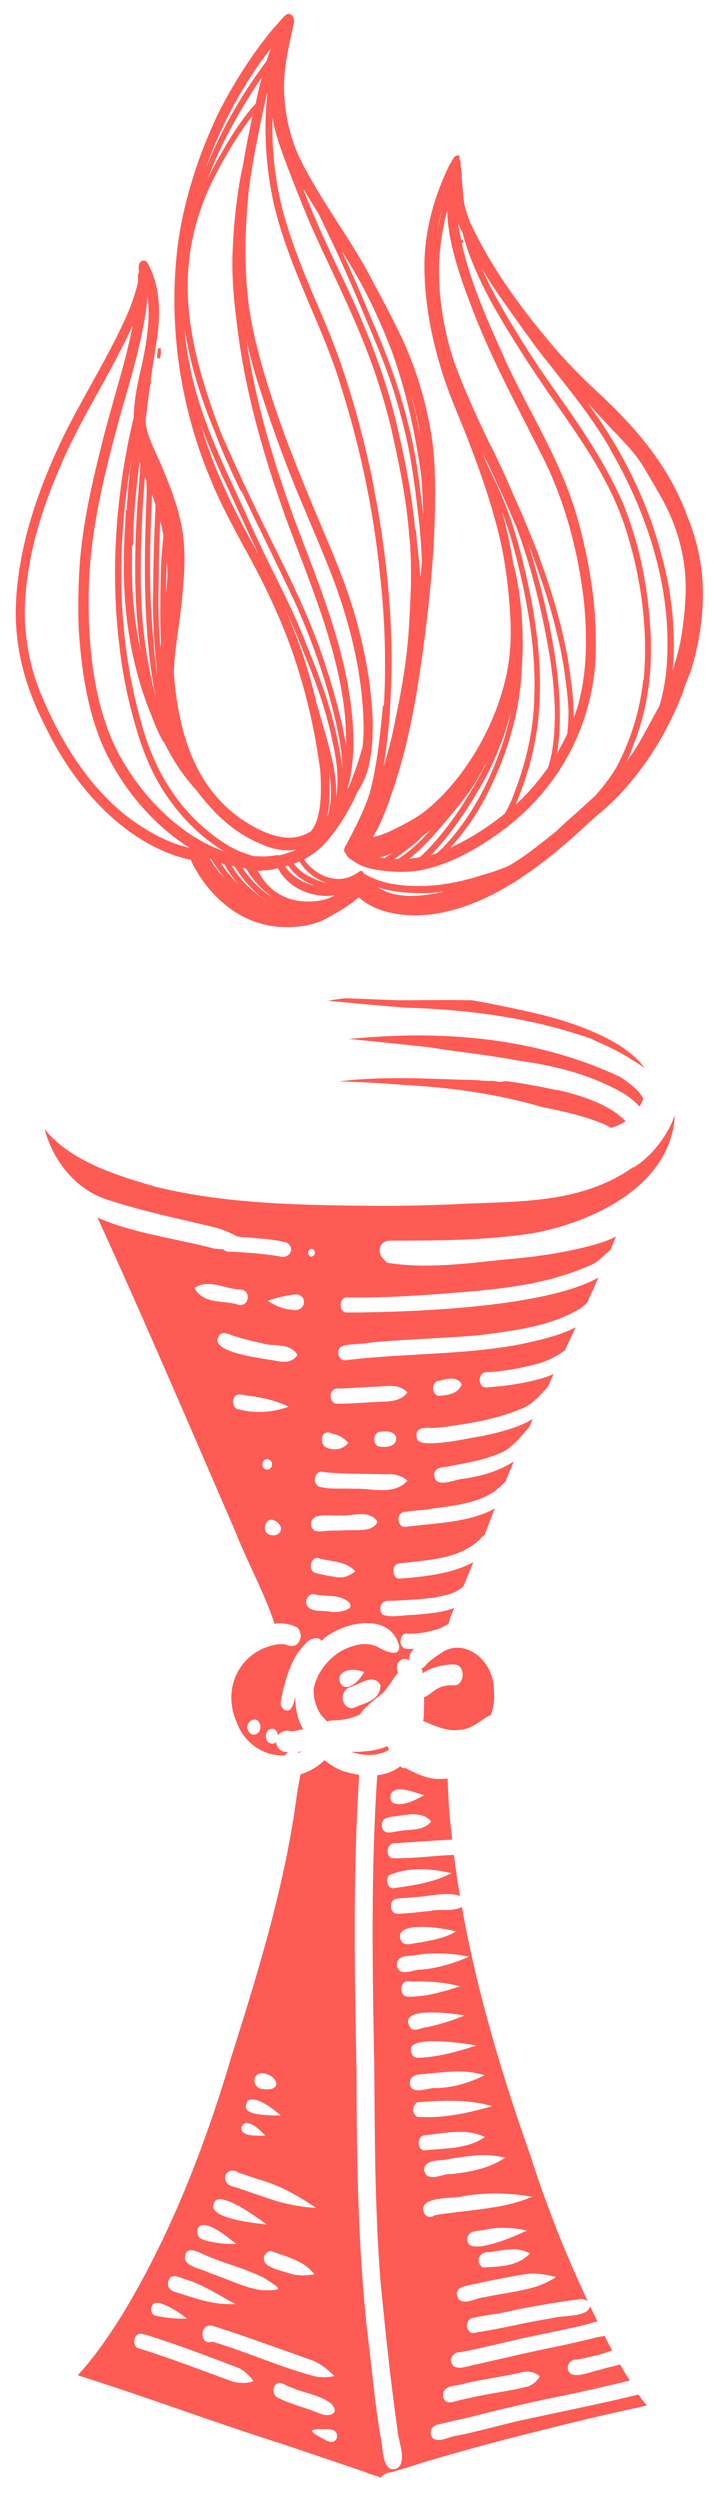 <svg width="24" height="84" viewBox="0 0 24 84" fill="none" xmlns="http://www.w3.org/2000/svg">
<path d="M9.992 58.862C9.992 58.862 10.02 58.879 10.034 58.896C10.077 58.879 10.112 58.871 10.147 58.854C10.098 58.854 10.041 58.862 9.992 58.871V58.862Z" fill="#FD5B54"/>
<path d="M14.898 55.502C14.701 55.612 14.518 55.748 14.342 55.91C14.3 55.978 14.236 56.038 14.166 56.063C14.187 56.106 14.208 56.157 14.208 56.225C14.525 55.995 15.011 55.91 15.299 55.927C15.687 55.986 15.602 56.693 15.215 56.625C14.645 56.608 14.525 56.939 14.251 57.025C14.265 57.263 14.243 57.526 14.243 57.697C14.243 57.739 14.229 57.782 14.222 57.824C14.624 57.995 15.025 58.182 15.454 58.122C15.82 58.114 16.116 57.833 16.426 57.654C16.447 57.654 16.468 57.646 16.489 57.637C16.588 57.407 16.63 57.135 16.602 56.82C16.623 55.816 15.659 55.034 14.884 55.502H14.898Z" fill="#FD5B54"/>
<path d="M18.68 36.621C18.223 36.519 17.772 36.442 17.314 36.366C17.202 36.349 17.082 36.332 16.97 36.323C16.885 36.357 16.773 36.366 16.639 36.323C16.604 36.323 16.568 36.323 16.533 36.315C16.315 36.34 16.083 36.281 15.864 36.289C14.379 36.247 12.886 36.153 11.408 36.332C12.162 36.357 12.915 36.4 13.661 36.459C15.21 36.544 16.758 36.766 18.265 37.208C18.948 37.336 19.624 37.498 20.278 37.761C20.377 37.804 20.468 37.855 20.546 37.897C20.715 37.846 20.877 37.77 21.032 37.676C20.482 37.106 19.546 36.808 18.737 36.621C18.715 36.621 18.701 36.621 18.68 36.621Z" fill="#FD5B54"/>
<path d="M14.503 64.206C14.109 64.231 13.708 64.308 13.314 64.299C13.102 64.257 13.074 63.882 13.286 63.806C13.483 63.763 13.687 63.78 13.884 63.746C14.313 63.746 15.01 63.542 15.461 63.704C15.383 63.244 15.313 62.785 15.257 62.325C14.56 62.351 13.863 62.453 13.173 62.436C12.927 62.334 13.018 61.908 13.278 61.934C13.835 61.891 14.398 61.857 14.961 61.823C15.017 61.823 15.109 61.823 15.2 61.806C15.179 61.602 15.151 61.389 15.13 61.185C15.081 60.709 15.066 60.232 15.045 59.756C14.933 59.773 14.82 59.773 14.707 59.773C14.334 59.756 13.975 59.594 13.637 59.407C13.56 59.424 13.497 59.398 13.454 59.347C13.222 59.526 12.955 59.62 12.68 59.645C12.462 62.912 12.518 66.188 12.582 69.464C12.596 71.855 12.603 74.237 12.786 76.603C12.948 78.27 13.117 79.938 13.356 81.597C13.37 81.989 13.623 82.474 13.454 82.831C13.37 82.967 13.187 83.01 13.067 82.916C12.814 82.661 12.884 82.167 12.779 81.818C12.631 80.908 12.539 79.989 12.434 79.079C12.032 75.939 11.99 72.757 11.983 69.583C11.92 66.265 11.856 62.938 12.075 59.637C11.92 59.611 11.772 59.577 11.631 59.535C11.462 59.509 11.181 59.356 10.906 59.143C10.674 59.373 10.392 59.526 10.097 59.62C10.061 59.858 10.005 60.096 9.977 60.326C9.576 63.346 8.682 66.248 7.78 69.098C6.872 72.178 5.69 75.182 4.07 77.836C3.655 78.492 3.219 79.13 2.719 79.691C2.684 79.725 2.656 79.768 2.613 79.81C4.943 80.542 7.259 81.418 9.59 82.15C10.484 82.457 11.378 82.754 12.272 83.061C12.441 83.137 12.631 83.18 12.8 83.248C12.877 83.137 13.018 83.078 13.145 83.069C13.525 82.959 13.905 82.84 14.285 82.72C15.32 82.414 16.355 82.125 17.397 81.861C18.727 81.521 20.065 81.189 21.409 80.9C21.522 80.874 21.635 80.849 21.747 80.823C21.719 80.789 21.691 80.755 21.663 80.729C21.592 80.644 21.529 80.551 21.466 80.457C21.466 80.457 21.466 80.457 21.459 80.457C20.093 80.789 18.72 81.061 17.347 81.359C16.693 81.521 16.038 81.699 15.383 81.835C15.137 81.844 14.722 82.116 14.531 81.903C14.355 81.614 14.63 81.453 14.848 81.436C15.151 81.359 15.461 81.291 15.771 81.223C16.946 80.916 18.122 80.653 19.311 80.415C19.931 80.278 20.55 80.134 21.17 79.989C21.057 79.81 20.952 79.632 20.846 79.445C20.628 79.513 20.396 79.547 20.177 79.623C19.924 79.657 19.29 79.963 19.121 79.691C19.002 79.487 19.185 79.266 19.368 79.283C19.572 79.257 19.769 79.206 19.973 79.155C20.17 79.13 20.375 79.036 20.579 78.977C20.529 78.883 20.48 78.798 20.431 78.704C20.396 78.636 20.36 78.56 20.325 78.483C20.206 78.509 20.079 78.526 19.959 78.56C19.537 78.662 19.107 78.764 18.685 78.849C17.805 79.028 16.932 79.232 16.059 79.436C15.799 79.462 15.503 79.632 15.257 79.513C15.038 79.317 15.229 79.011 15.468 79.036C16.334 78.874 17.186 78.636 18.044 78.466C18.481 78.373 18.917 78.287 19.354 78.185C19.593 78.151 19.84 78.049 20.086 77.998C20.001 77.828 19.91 77.658 19.832 77.479C19.832 77.522 19.818 77.556 19.783 77.598C19.593 77.853 18.896 77.794 18.593 77.887C17.777 78.007 16.967 78.219 16.151 78.347C16.031 78.355 15.897 78.441 15.792 78.347C15.616 78.219 15.7 77.896 15.904 77.879C16.256 77.802 16.615 77.76 16.967 77.692C17.791 77.505 18.622 77.368 19.459 77.258C19.544 77.232 19.671 77.258 19.755 77.317C19.016 75.752 18.368 74.118 17.833 72.442C16.876 69.728 16.038 66.945 15.524 64.07C15.229 64.24 14.827 64.138 14.503 64.197V64.206ZM13.138 60.275C13.314 59.943 13.982 60.249 14.257 60.317C13.947 60.487 13.553 60.709 13.215 60.581C13.131 60.522 13.095 60.385 13.138 60.275ZM12.835 61.372C12.793 61.015 13.173 61.058 13.377 61.015C13.75 60.964 14.194 60.862 14.496 61.202C14.208 61.542 13.778 61.449 13.405 61.526C13.215 61.542 12.898 61.687 12.835 61.372ZM13.088 63.006C13.743 62.717 14.503 62.785 15.179 62.938C14.553 63.261 13.863 63.355 13.187 63.448C13.018 63.414 12.948 63.134 13.088 63.006ZM11.237 79.836C11.033 79.879 10.822 79.887 10.617 79.853C9.442 79.547 8.308 79.028 7.14 78.679C6.661 78.849 6.696 77.939 7.238 78.177C8.337 78.526 9.428 78.934 10.519 79.317C10.779 79.427 11.026 79.615 11.23 79.827L11.237 79.836ZM9.822 76.415C9.611 76.33 8.921 76.211 8.879 75.956C8.822 75.769 9.019 75.582 9.16 75.65C9.21 75.667 9.273 75.692 9.315 75.709C9.766 75.862 10.237 75.999 10.568 76.415C10.322 76.466 10.068 76.466 9.822 76.415ZM8.801 69.66C9.322 69.694 9.54 70.272 8.865 70.196C8.498 70.204 8.421 69.677 8.801 69.66ZM8.337 70.579C8.632 70.409 9.195 70.876 9.442 71.081C9.301 71.081 9.16 71.081 9.019 71.072C8.78 71.047 8.027 71.047 8.337 70.579ZM8.175 71.37C8.414 71.225 8.738 71.574 8.914 71.753C8.787 71.77 8.653 71.753 8.527 71.753C8.351 71.753 7.963 71.659 8.175 71.378V71.37ZM7.978 72.987C8.28 73.089 8.576 73.191 8.879 73.284C9.498 73.48 10.075 73.812 10.624 74.186C10.181 74.161 9.737 74.084 9.301 73.957C8.893 73.829 8.491 73.684 8.083 73.548C7.914 73.463 7.64 73.489 7.576 73.242C7.52 72.953 7.802 72.867 7.978 72.978V72.987ZM7.182 74.067C7.274 73.48 8.731 74.569 8.97 74.748C8.682 74.705 7.013 74.561 7.182 74.067ZM6.724 74.79C7.041 74.637 7.668 75.19 7.942 75.394C7.731 75.403 7.513 75.394 7.295 75.36C7.112 75.326 6.922 75.301 6.746 75.216C6.612 75.131 6.577 74.884 6.724 74.79ZM6.83 75.743C7.506 76.041 8.217 76.211 8.886 76.543C9.491 76.934 9.526 76.96 8.801 76.951C8.217 76.875 7.626 76.56 7.069 76.381C6.858 76.254 6.246 76.169 6.218 75.888C6.218 75.437 6.612 75.641 6.83 75.743ZM5.654 76.662C5.753 76.313 6.084 76.56 6.288 76.603C6.788 76.756 7.252 77.054 7.717 77.309C7.78 77.343 7.851 77.377 7.907 77.419C7.717 77.419 7.527 77.419 7.337 77.394C6.879 77.343 6.443 77.181 5.999 77.045C5.83 77.003 5.598 76.926 5.654 76.662ZM5.288 77.368C5.464 77.403 5.633 77.479 5.795 77.573C5.964 77.666 6.126 77.777 6.281 77.904C5.936 77.921 5.584 77.879 5.239 77.811C5 77.777 5.049 77.334 5.288 77.377V77.368ZM7.872 80.04C6.788 79.649 5.711 79.223 4.62 78.891C4.444 78.781 4.493 78.441 4.697 78.415C4.894 78.424 5.091 78.517 5.281 78.568C6.211 78.874 7.126 79.223 8.041 79.572C8.224 79.674 8.393 79.819 8.52 80.006C8.308 80.083 8.083 80.083 7.872 80.032V80.04ZM9.322 80.551C9.125 80.457 9.167 80.091 9.378 80.066C9.526 80.066 9.653 80.185 9.794 80.219C10.23 80.415 10.73 80.457 11.124 80.755C11.462 81.104 11.054 81.214 10.793 81.112C10.301 80.9 9.794 80.797 9.315 80.551H9.322ZM10.962 81.997C10.329 81.674 10.322 81.597 11.026 81.623C11.497 81.597 11.378 82.235 10.962 81.997ZM15.313 64.903C15.01 65.108 14.503 65.193 14.116 65.269C13.898 65.269 13.532 65.473 13.447 65.116C13.342 64.512 15.024 64.801 15.313 64.895V64.903ZM13.799 66.579C14.363 66.562 14.919 66.597 15.461 66.741C14.905 66.92 14.341 67.09 13.757 67.09C13.37 67.124 13.419 66.469 13.792 66.579H13.799ZM15.616 67.72C15.214 67.89 14.785 68.017 14.363 68.111C14.18 68.12 13.982 68.264 13.813 68.162C13.25 67.354 15.313 67.669 15.616 67.72ZM14.292 71.744C14.954 71.676 15.658 71.498 16.299 71.804C15.679 72.229 14.94 72.17 14.25 72.255C13.989 72.204 14.032 71.736 14.292 71.744ZM15.63 80.083C16.242 79.938 16.869 79.862 17.481 79.725C17.699 79.657 17.96 79.674 18.143 79.844C18.03 80.049 17.84 80.176 17.643 80.21C17.242 80.304 16.834 80.372 16.432 80.44C16.108 80.5 15.785 80.568 15.461 80.644C15.271 80.678 14.989 80.84 14.898 80.551C14.82 80.1 15.397 80.185 15.637 80.083H15.63ZM18.685 76.509C18.502 76.637 18.298 76.73 18.094 76.807C17.495 77.002 16.876 77.054 16.27 77.19C15.996 77.207 15.686 77.436 15.433 77.275C15.144 76.824 15.728 76.798 15.968 76.739C16.566 76.611 17.164 76.484 17.77 76.398C18.08 76.373 18.389 76.433 18.685 76.509ZM15.707 75.258C15.707 74.884 16.144 74.986 16.355 74.909C16.805 74.816 17.27 74.85 17.713 74.944C17.446 75.08 15.707 75.862 15.707 75.258ZM17.812 75.718C17.397 76.16 16.763 76.16 16.235 76.186C15.94 76.024 16.13 75.633 16.411 75.675C16.876 75.624 17.369 75.463 17.812 75.718ZM17.904 73.803C17.08 74.161 16.2 74.22 15.334 74.331C15.088 74.365 14.834 74.382 14.588 74.442C14.496 74.518 14.355 74.501 14.278 74.399C13.954 73.761 15.264 73.888 15.552 73.795C16.334 73.659 17.122 73.676 17.896 73.812L17.904 73.803ZM15.144 73.046C14.883 73.029 14.37 73.352 14.264 72.944C14.208 72.502 14.883 72.629 15.123 72.535C15.735 72.442 16.362 72.331 16.974 72.502C16.418 72.876 15.778 72.978 15.144 73.055V73.046ZM14.011 71.115C13.799 70.996 13.891 70.596 14.123 70.63C14.933 70.57 15.749 70.536 16.545 70.766C15.728 71.004 14.848 71.191 14.011 71.123V71.115ZM14.672 70.162C14.419 70.119 13.856 70.425 13.778 70.034C13.743 69.626 14.222 69.711 14.447 69.668C15.059 69.609 15.686 69.532 16.291 69.728C15.778 69.983 15.229 70.145 14.665 70.162H14.672ZM14.018 69.141C13.898 69.141 13.806 69.004 13.813 68.868C13.757 68.375 15.721 68.664 16.01 68.732C15.362 68.936 14.686 69.132 14.018 69.141ZM14.172 66.18C13.919 66.154 13.447 66.452 13.342 66.061C13.307 65.652 13.771 65.746 13.996 65.686C14.581 65.601 15.179 65.618 15.764 65.746C15.257 65.967 14.715 66.129 14.172 66.18Z" fill="#FD5B54"/>
<path d="M13.076 58.795C13.076 58.795 13.04 58.71 13.034 58.667C12.675 58.821 12.273 58.863 11.886 58.863C11.858 58.863 11.837 58.863 11.809 58.863C12.231 59.008 12.696 59.017 13.076 58.795Z" fill="#FD5B54"/>
<path d="M19.918 34.928C20.333 35.115 20.819 35.328 21.241 35.609C21.389 35.694 21.53 35.787 21.671 35.889C20.917 34.826 18.869 34.23 17.799 34.001C17.158 33.856 16.511 33.72 15.863 33.609C15.046 33.592 14.23 33.609 13.413 33.609C12.801 33.592 12.195 33.558 11.583 33.541C11.393 33.566 11.21 33.592 11.02 33.626C11.893 33.703 12.765 33.796 13.645 33.856C15.764 33.924 17.89 34.196 19.918 34.919V34.928Z" fill="#FD5B54"/>
<path d="M21.284 39.216C19.453 40.51 17.236 40.348 15.18 40.467C14.364 40.501 13.554 40.518 12.738 40.518C10.239 40.493 7.711 40.476 5.247 39.88C4.036 39.523 2.396 39.063 1.495 37.931C1.805 39.072 2.614 40.025 3.677 40.331C4.853 40.714 6.064 40.961 7.261 41.25C7.514 41.318 7.753 41.429 7.979 41.548C8.105 41.565 8.225 41.582 8.303 41.573C8.746 41.624 9.211 41.633 9.64 41.752C9.971 41.973 9.675 42.33 9.387 42.211C8.901 42.135 8.443 42.092 7.958 42.067C7.81 42.041 7.606 42.101 7.5 41.973C7.394 41.973 7.282 41.965 7.176 41.948C5.937 41.616 4.487 41.446 3.276 40.91C4.874 44.398 6.381 47.938 7.915 51.469C8.317 52.498 8.859 53.46 9.211 54.506C9.211 54.523 9.211 54.54 9.211 54.557C9.478 54.523 9.746 54.557 9.992 54.685C10.119 54.804 10.147 55.025 10.041 55.178C9.943 55.332 9.774 55.331 9.633 55.264C9.485 55.221 9.33 55.246 9.175 55.281C8.12 55.519 7.437 56.65 7.951 57.858C8.232 58.624 8.915 59.016 9.584 58.982C9.612 58.931 9.647 58.897 9.689 58.871C9.633 58.871 9.591 58.871 9.549 58.863C9.373 58.803 9.288 58.667 9.281 58.531C9.246 58.573 9.19 58.599 9.112 58.582C8.887 58.556 8.873 58.156 9.091 58.097C9.246 58.054 9.33 58.173 9.344 58.309C9.429 58.19 9.591 58.114 9.802 58.173C9.901 58.173 10.041 58.131 10.189 58.097C9.992 57.773 9.922 57.391 9.929 57.008C9.858 57.306 9.788 57.518 9.605 57.467C9.492 57.433 9.408 57.297 9.443 57.161C9.57 56.455 9.774 55.731 10.252 55.246C10.372 55.059 10.724 54.957 10.802 55.136C10.837 55.11 10.865 55.076 10.893 55.051C11.541 54.506 13.09 54.149 13.413 55.281C13.477 55.766 12.836 55.425 12.653 55.315C12.364 55.195 12.055 55.229 11.773 55.34C11.21 55.519 10.661 56.097 10.541 56.761C10.541 57.263 10.724 57.612 11.006 57.842C11.09 57.808 11.182 57.799 11.266 57.807C11.548 57.791 11.829 57.731 12.09 57.612C12.294 57.322 12.576 57.127 12.836 56.914C13.047 56.71 13.188 56.438 13.378 56.208C13.364 56.165 13.35 56.123 13.343 56.072C13.315 55.765 13.604 55.663 13.758 55.8C13.73 55.655 13.801 55.519 13.913 55.4C13.829 55.4 13.744 55.408 13.66 55.4C13.378 55.383 13.406 54.864 13.688 54.889C14.005 54.906 14.322 54.855 14.624 54.761C14.786 54.736 14.934 54.642 15.082 54.557C15.11 54.379 15.201 54.183 15.272 54.03C14.828 54.191 14.35 54.225 13.892 54.26C13.561 54.26 13.195 54.362 12.878 54.26C12.759 54.174 12.752 53.962 12.857 53.859C12.97 53.749 13.125 53.8 13.258 53.783C13.85 53.749 14.455 53.74 15.04 53.579C15.244 53.536 15.413 53.434 15.575 53.306C15.687 53.034 15.8 52.762 15.912 52.49C15.159 52.898 14.181 52.983 13.42 53.043C13.174 53.034 13.146 52.583 13.392 52.532C13.582 52.507 13.772 52.498 13.955 52.473C14.702 52.379 15.504 52.311 16.117 51.732C16.173 51.681 16.229 51.613 16.293 51.562C16.321 51.494 16.349 51.418 16.377 51.349C16.455 51.128 16.546 50.907 16.631 50.686C15.743 51.179 14.505 51.179 13.604 51.307C13.484 51.307 13.392 51.179 13.392 51.043C13.392 50.89 13.519 50.779 13.653 50.797C13.878 50.762 14.11 50.745 14.343 50.72C15.117 50.592 15.927 50.567 16.616 50.116C16.743 50.014 16.87 49.903 16.99 49.784C17.081 49.554 17.18 49.325 17.271 49.103C16.793 49.418 16.222 49.588 15.617 49.682C15.335 49.682 14.645 50.039 14.596 49.588C14.575 49.282 14.899 49.307 15.068 49.273C15.673 49.154 16.3 49.061 16.877 48.797C17.25 48.618 17.503 48.261 17.785 47.955C17.827 47.861 17.869 47.767 17.912 47.674C17.426 47.972 16.835 48.116 16.208 48.252C15.877 48.286 14.054 48.737 14.012 48.321C13.927 47.963 14.272 47.963 14.476 47.98C14.73 47.98 14.983 47.938 15.23 47.904C16.06 47.784 16.849 47.631 17.63 47.291C17.933 47.138 18.165 46.865 18.405 46.61C18.475 46.466 18.538 46.321 18.609 46.168C17.891 46.483 16.806 46.585 16.328 46.619C16.046 46.602 16.06 46.1 16.349 46.108C16.961 46.074 17.56 45.964 18.151 45.802C18.39 45.717 18.616 45.623 18.834 45.479C18.876 45.445 18.925 45.411 18.982 45.385C19.102 45.121 19.228 44.866 19.348 44.602C18.764 44.892 18.13 45.028 17.511 45.164C15.546 45.538 13.554 45.462 11.583 45.708C11.407 45.708 11.302 45.445 11.421 45.291C11.548 45.13 12.188 45.181 12.421 45.113C13.667 44.994 14.92 44.968 16.166 44.858C17.306 44.704 18.454 44.577 19.482 43.981C19.573 43.922 19.658 43.845 19.735 43.768C19.841 43.539 19.946 43.309 20.052 43.071C20.073 43.02 20.094 42.977 20.115 42.926C18.165 44.032 12.921 44.092 11.879 44.1C11.801 44.1 11.731 44.1 11.653 44.1C11.372 44.1 11.386 43.573 11.675 43.59C12.921 43.615 14.153 43.53 15.392 43.428C16.905 43.309 18.44 43.147 19.862 42.501C20.122 42.407 20.305 42.16 20.523 41.99C20.587 41.845 20.643 41.692 20.706 41.548C20.27 41.769 19.777 41.88 19.334 41.982C18.693 42.118 18.046 42.22 17.398 42.279C15.969 42.407 14.519 42.654 13.09 42.441C13.09 42.441 13.09 42.441 13.082 42.441C13.082 42.441 13.082 42.441 13.09 42.441C13.012 42.441 12.956 42.39 12.921 42.331C12.681 42.152 12.688 41.709 13.104 41.684C14.73 41.684 16.349 41.684 17.954 41.428C19.876 41.071 22.551 39.871 22.685 37.472C22.417 38.204 21.896 38.85 21.305 39.225L21.284 39.216ZM8.359 58.182C8.169 57.884 8.619 57.586 8.739 57.935C8.831 58.207 8.507 58.42 8.359 58.182ZM6.536 43.275C7 42.952 7.57 43.317 8.07 43.326C8.486 43.343 8.359 43.973 7.972 43.828C7.5 43.683 6.817 43.828 6.536 43.275ZM8.823 49.188C8.845 48.95 9.161 48.993 9.14 49.222C9.119 49.452 8.802 49.418 8.823 49.188ZM9.042 51.562C8.774 51.452 8.929 50.967 9.197 51.077C9.626 51.264 9.443 51.698 9.042 51.562ZM8 47.35C7.88 47.325 7.81 47.172 7.838 47.044C7.88 46.823 8.077 46.831 8.232 46.883C8.732 46.942 9.232 47.036 9.703 47.265C9.161 47.461 8.57 47.504 8.007 47.35H8ZM9.978 45.555C9.823 45.776 9.556 45.776 9.337 45.734C9.042 45.666 7.092 45.479 7.331 44.951C7.409 44.704 7.641 44.798 7.796 44.866C8.127 44.977 8.464 45.062 8.795 45.13C9.175 45.257 9.675 45.104 9.964 45.47C9.978 45.496 10.006 45.521 9.978 45.555ZM9.809 44.007C9.52 43.99 9.246 43.87 8.999 43.709C9.267 43.607 9.549 43.547 9.83 43.505C10.365 43.386 10.337 44.126 9.809 44.007ZM11.456 56.259C11.653 56.046 11.998 56.089 12.245 56.182C12.097 56.421 11.851 56.727 11.576 56.676C11.428 56.633 11.358 56.395 11.456 56.259ZM11.893 57.382C11.738 57.442 11.562 57.306 11.527 57.127C11.485 56.94 11.597 56.735 11.759 56.693C12.076 56.608 12.533 56.208 12.787 56.608C12.801 57.144 12.224 57.229 11.893 57.382ZM14.702 46.406C14.955 46.364 15.251 46.219 15.469 46.44C15.497 46.466 15.532 46.508 15.504 46.551C15.363 46.857 15.004 46.883 14.737 46.9C14.526 46.865 14.491 46.483 14.702 46.406ZM11.154 48.167C11.21 48.193 11.273 48.193 11.337 48.218C11.477 48.269 11.604 48.363 11.703 48.482C11.548 48.686 11.287 48.737 11.062 48.669C10.675 48.601 10.788 47.963 11.154 48.167ZM10.52 41.973C10.731 42.126 10.386 42.382 10.358 42.084C10.358 41.99 10.443 41.939 10.52 41.973ZM11.062 54.149C10.83 54.098 10.534 54.183 10.344 53.987C10.182 53.758 10.415 53.477 10.633 53.587C10.942 53.638 11.28 53.587 11.576 53.732C12.167 54.055 11.337 54.234 11.062 54.14V54.149ZM11.294 52.992C11.055 52.949 10.823 52.915 10.591 52.847C10.323 52.745 10.464 52.251 10.731 52.362C11.14 52.481 11.611 52.439 11.942 52.796C11.759 52.949 11.527 53.034 11.302 52.992H11.294ZM12.442 51.358C12.125 51.452 11.794 51.392 11.47 51.426C11.28 51.426 11.083 51.426 10.893 51.443C10.724 51.469 10.478 51.486 10.457 51.222C10.428 50.779 11.182 50.958 11.428 50.916C11.829 50.958 12.343 50.711 12.66 51.086C12.73 51.205 12.519 51.316 12.449 51.358H12.442ZM11.872 50.022C11.492 49.997 11.104 50.056 10.731 49.954C10.464 49.852 10.59 49.367 10.865 49.461C11.569 49.537 12.28 49.512 12.984 49.537C13.23 49.512 13.491 49.571 13.695 49.75C13.23 50.269 12.456 49.988 11.872 50.022ZM12.752 48.108C12.942 48.099 13.202 48.048 13.315 48.278C13.364 48.627 12.935 48.644 12.73 48.601C12.519 48.533 12.533 48.159 12.752 48.108ZM11.506 46.653C11.865 46.636 12.217 46.61 12.576 46.593C12.949 46.593 13.385 46.457 13.695 46.789C13.491 47.053 13.174 47.087 12.892 47.095C12.357 47.112 11.829 47.172 11.294 47.163C11.147 47.138 11.055 46.916 11.147 46.772C11.231 46.619 11.379 46.653 11.506 46.653Z" fill="#FD5B54"/>
<path d="M21.615 36.902C21.572 36.817 21.509 36.732 21.425 36.638C21.256 36.477 21.066 36.332 20.868 36.196C17.982 34.834 14.821 34.605 11.717 34.911C12.632 34.988 13.547 35.098 14.462 35.192C15.441 35.353 16.433 35.447 17.405 35.634C18.581 35.796 19.728 36.068 20.812 36.655C21.058 36.783 21.298 36.962 21.502 37.183C21.544 37.089 21.593 36.996 21.629 36.894L21.615 36.902Z" fill="#FD5B54"/>
<path d="M0.502 16.949C0.502 16.949 0.502 16.949 0.502 16.941C0.502 16.941 0.502 16.941 0.502 16.949ZM5.099 25.832C5.099 25.832 5.099 25.824 5.099 25.815C5.099 25.815 5.099 25.824 5.099 25.832ZM9.161 23.501H9.21H9.259H9.161ZM5.282 11.921V12.031L5.373 12.048L5.409 11.878V11.708L5.31 11.699L5.282 11.938V11.921ZM23.163 22.675C23.142 22.761 23.107 22.837 23.078 22.914L23.036 23.016L23.008 23.101C22.987 23.169 22.966 23.237 22.938 23.297C22.938 23.339 22.916 23.373 22.895 23.407C22.424 24.607 21.734 25.713 20.896 26.623C20.579 26.972 20.227 27.27 19.96 27.491L19.425 27.985C17.989 29.27 16.067 30.742 13.934 30.759C13.357 30.742 12.617 30.648 12.054 30.146C11.737 30.435 11.371 30.64 11.019 30.835C10.625 31.056 10.189 31.15 9.654 31.15H9.555C8.281 31.133 7.112 30.308 6.436 28.955V28.938C6.436 28.938 6.422 28.912 6.422 28.895C4.515 28.487 2.691 26.819 1.537 24.437C0.678 22.761 0.389 21.255 0.593 19.57C0.762 18.081 1.241 16.541 2.1 14.729C2.403 14.107 2.741 13.503 3.064 12.916C3.409 12.295 3.768 11.648 4.085 10.985C4.296 10.542 4.501 10.057 4.627 9.53L4.641 9.453V9.394C4.641 9.394 4.641 9.326 4.634 9.292C4.634 9.24 4.648 9.198 4.669 9.164C4.669 9.104 4.669 9.053 4.662 9.002C4.662 8.968 4.662 8.943 4.669 8.909C4.669 8.858 4.712 8.798 4.775 8.764C4.803 8.755 4.817 8.755 4.831 8.755C4.93 8.755 4.979 8.866 5.021 8.951C5.029 8.977 5.043 8.994 5.05 9.011C5.472 9.913 5.366 10.951 5.204 11.844C5.19 11.963 5.169 12.091 5.148 12.21C5.12 12.397 5.085 12.593 5.064 12.78C5.092 12.814 5.064 12.908 5.043 12.95C4.993 13.325 4.944 13.716 4.895 14.107V14.175C4.902 14.226 4.902 14.269 4.909 14.312L4.923 14.371C4.951 14.482 4.972 14.558 4.993 14.626C5.078 14.873 5.19 15.12 5.296 15.35C5.352 15.469 5.409 15.596 5.458 15.716C5.69 16.268 5.923 16.864 6.063 17.477C6.211 18.123 6.239 18.847 6.155 19.689C6.127 20.182 6.056 20.676 5.993 21.152C5.944 21.493 5.901 21.825 5.866 22.165C5.859 22.284 5.852 22.412 5.845 22.539C5.845 22.667 5.859 22.778 5.866 22.888C6.084 25.117 6.788 26.589 8.105 27.517C8.513 27.789 9.126 28.146 9.724 28.146C9.992 28.146 10.238 28.07 10.456 27.925C10.815 27.483 10.808 26.606 10.766 25.9C10.498 23.85 9.942 21.91 9.112 20.157C8.83 19.544 8.513 18.94 8.196 18.37C7.795 17.63 7.38 16.864 7.056 16.047C6 13.529 5.627 10.67 6.007 8.007C6.218 6.645 6.662 5.233 7.33 3.821C7.83 2.834 8.415 1.915 9.062 1.106C9.224 0.911 9.386 0.732 9.548 0.553C9.59 0.511 9.64 0.468 9.703 0.468C9.766 0.468 9.808 0.502 9.837 0.545C9.872 0.596 9.886 0.664 9.886 0.723L9.844 0.928C9.703 1.566 9.555 2.221 9.548 2.868C9.541 3.701 9.724 4.569 10.069 5.301C10.449 6.075 10.907 6.79 11.35 7.479C11.681 7.998 12.026 8.534 12.336 9.087L12.533 9.462C12.85 10.049 13.174 10.661 13.462 11.257C13.976 12.338 14.328 13.495 14.511 14.686C14.631 15.477 14.631 16.294 14.624 16.915C14.61 18.209 14.504 19.578 14.314 21.093C14.3 21.221 14.286 21.357 14.265 21.493C14.251 21.569 14.243 21.654 14.236 21.731C14.222 21.816 14.18 22.122 14.18 22.122L14.046 23.024C13.793 24.624 13.42 26.07 12.927 27.321C12.807 27.628 12.674 27.891 12.533 28.13C12.758 28.078 12.99 27.993 13.23 27.874C13.589 27.695 13.884 27.542 14.166 27.347C15.461 26.377 16.567 24.607 16.982 22.854C17.144 22.191 17.2 21.459 17.151 20.693C17.102 19.8 16.996 19 16.841 18.268C16.56 17 16.123 15.792 15.694 14.677C15.616 14.482 15.539 14.295 15.461 14.099C15.264 13.631 15.067 13.137 14.905 12.644C14.476 11.325 14.258 10.04 14.265 8.841C14.286 7.802 14.553 6.722 15.032 5.701C15.081 5.59 15.138 5.488 15.201 5.386C15.236 5.327 15.257 5.284 15.292 5.258C15.321 5.233 15.349 5.224 15.384 5.224H15.44V5.301V5.344H15.426C15.454 5.369 15.476 5.395 15.482 5.437C15.489 5.463 15.497 5.505 15.482 5.556V5.607C15.482 5.607 15.497 5.633 15.504 5.65L15.518 5.829C15.518 5.829 15.532 5.897 15.518 5.939C15.546 6.254 15.567 6.569 15.609 6.867C15.651 7.037 15.708 7.232 15.799 7.462C16.51 8.994 17.468 10.27 18.32 11.308C18.876 11.989 19.509 12.652 20.206 13.282C21.248 14.269 22.395 15.511 23.043 17.188C23.05 17.213 23.092 17.324 23.092 17.324L23.128 17.409C23.36 17.987 23.522 18.608 23.592 19.247C23.698 20.327 23.564 21.476 23.184 22.659L23.163 22.675ZM14.694 7.82C14.743 7.513 14.814 7.198 14.905 6.892C14.898 6.918 14.884 6.952 14.877 6.977L14.842 7.105C14.821 7.19 14.793 7.275 14.771 7.36C14.743 7.513 14.715 7.666 14.694 7.82ZM16.503 14.975C16.743 15.477 16.989 15.996 17.214 16.524C17.946 18.157 18.749 20.123 19.115 22.301L19.15 22.565C19.221 23.075 19.298 23.603 19.284 24.13C19.34 23.977 19.39 23.833 19.432 23.688C19.699 22.727 19.763 21.586 19.629 20.216C19.425 18.43 18.946 16.745 18.235 15.341C18.045 14.967 17.855 14.592 17.665 14.218C17.017 12.959 16.355 11.657 15.841 10.287C15.518 9.445 15.194 8.543 15.067 7.581C15.046 7.394 15.039 7.232 15.032 7.079C14.891 7.573 14.807 8.117 14.764 8.747C14.722 9.887 14.898 11.07 15.271 12.176C15.623 13.146 16.067 14.082 16.496 14.992L16.503 14.975ZM18.798 24.683C18.791 24.777 18.77 25.032 18.721 25.313C18.848 25.092 18.967 24.879 19.066 24.658C19.087 24.488 19.101 24.284 19.108 24.054C19.115 23.782 19.087 23.526 19.059 23.254L19.038 23.075C18.967 22.454 18.876 21.91 18.749 21.408C18.495 20.302 18.129 19.238 17.742 18.242C17.756 18.277 17.763 18.311 17.777 18.345C17.996 19.034 18.172 19.715 18.327 20.361C18.615 21.637 18.897 23.143 18.798 24.692V24.683ZM16.869 16.677C17.285 17.638 17.538 18.668 17.735 19.553C18.228 21.833 18.277 23.645 17.911 25.254C17.799 25.773 17.623 26.317 17.355 26.981C17.348 26.998 17.341 27.023 17.327 27.04C17.369 26.998 17.418 26.964 17.461 26.921C17.813 26.581 18.137 26.198 18.425 25.781C18.425 25.764 18.439 25.73 18.453 25.696C18.488 25.568 18.517 25.441 18.545 25.313C18.7 24.411 18.686 23.424 18.488 22.114C18.214 20.455 17.848 19.025 17.369 17.741C17.073 17.017 16.736 16.294 16.405 15.596C16.348 15.469 16.285 15.35 16.229 15.222C16.278 15.35 16.327 15.486 16.377 15.613L16.419 15.698C16.574 16.022 16.736 16.345 16.876 16.685L16.869 16.677ZM17.271 18.983C17.538 20.072 17.63 21.28 17.531 22.599C17.461 23.884 17.088 25.236 16.461 26.504C16.179 27.108 15.813 27.687 15.335 28.257C15.335 28.257 15.173 28.444 15.138 28.478C15.736 28.215 16.363 27.823 16.968 27.338C17.102 27.1 17.214 26.862 17.299 26.615C17.714 25.534 17.939 24.454 17.96 23.416C18.003 22.267 17.869 21.008 17.552 19.57C17.39 18.838 17.186 18.004 16.876 17.196C17.031 17.749 17.165 18.345 17.256 18.974L17.271 18.983ZM16.081 26.547C15.623 27.347 15.123 28.044 14.581 28.631C14.581 28.631 14.504 28.717 14.49 28.725C14.553 28.708 14.61 28.691 14.673 28.674C14.736 28.623 14.807 28.555 14.877 28.487C15.053 28.308 15.236 28.095 15.419 27.857C16.053 27.032 16.567 26.002 16.954 24.803C17.038 24.513 17.116 24.224 17.172 23.926C16.94 24.837 16.567 25.738 16.081 26.555V26.547ZM14.898 27.695C14.518 28.146 14.166 28.538 13.751 28.853C13.751 28.853 13.751 28.853 13.744 28.853C13.856 28.844 13.976 28.827 14.11 28.802C14.187 28.734 14.279 28.648 14.37 28.555C14.912 27.985 15.412 27.304 15.863 26.53C16.039 26.241 16.201 25.943 16.348 25.637L16.285 25.739C16.151 26.002 16.011 26.241 15.863 26.47C15.602 26.853 15.306 27.211 15.018 27.551L14.905 27.687L14.898 27.695ZM13.258 28.861C13.3 28.861 13.35 28.861 13.392 28.861C13.469 28.802 13.568 28.734 13.659 28.666C13.962 28.436 14.236 28.155 14.469 27.891C14.377 27.959 14.293 28.027 14.208 28.087L14.152 28.146C14.11 28.189 14.068 28.232 14.025 28.274C13.906 28.376 13.786 28.47 13.659 28.563L13.561 28.64C13.462 28.716 13.357 28.793 13.251 28.861H13.258ZM12.765 28.819C12.815 28.819 12.864 28.836 12.92 28.836C13.005 28.776 13.082 28.733 13.159 28.683C13.026 28.733 12.899 28.776 12.765 28.81V28.819ZM13.8 13.205C13.934 13.707 14.039 14.201 14.138 14.677C14.06 14.193 13.948 13.707 13.8 13.205ZM11.498 8.458C11.885 9.292 12.209 10.04 12.505 10.772C13.385 12.755 13.913 14.601 14.117 16.413C14.152 16.703 14.194 17 14.229 17.29C14.229 17.171 14.215 17.043 14.215 16.924C14.201 16.6 14.187 16.26 14.152 15.937C13.955 14.533 13.659 13.231 13.272 12.091C13.033 11.393 12.737 10.746 12.484 10.202L12.441 10.117C12.16 9.538 11.836 8.985 11.498 8.449V8.458ZM10.203 6.382C10.203 6.382 10.231 6.458 10.245 6.492C10.597 7.394 11.005 8.27 11.406 9.113L11.667 9.657C12.223 10.866 12.92 12.482 13.328 14.235C13.659 15.613 13.856 16.745 13.955 17.783C13.969 17.8 13.976 17.826 13.983 17.851C13.99 17.919 13.997 17.987 14.004 18.047C14.004 18.106 14.011 18.166 14.018 18.234C14.068 18.634 14.103 19.025 14.138 19.4C14.152 19.221 14.166 19.051 14.18 18.872C14.159 18.251 14.103 17.587 14.011 16.915C13.87 15.673 13.694 14.745 13.455 13.912C13.181 12.823 12.765 11.819 12.441 11.061L12.42 11.01C12.019 10.049 11.604 9.053 11.146 8.1C11.047 7.888 10.942 7.675 10.843 7.462L10.703 7.173C10.52 6.884 10.358 6.62 10.217 6.373L10.203 6.382ZM9.161 3.948C9.126 5.037 9.252 6.152 9.541 7.215C9.858 8.33 10.308 9.402 10.752 10.432C10.879 10.729 11.005 11.027 11.125 11.325C11.653 12.669 12.089 14.15 12.462 15.852C13.061 18.779 13.272 21.374 13.11 23.782C13.11 23.807 13.11 23.833 13.11 23.867C13.061 24.539 12.99 25.169 12.892 25.764C13.005 25.407 13.096 25.049 13.174 24.735L13.195 24.641C13.237 24.454 13.272 24.275 13.307 24.088C13.575 22.829 13.716 21.799 13.758 20.846C13.786 20.37 13.807 19.944 13.814 19.561V19.485C13.814 19.485 13.814 19.451 13.814 19.425C13.814 19.391 13.814 19.357 13.814 19.332C13.814 19.119 13.814 18.898 13.807 18.677L13.793 18.489C13.793 18.489 13.793 18.404 13.793 18.362L13.779 18.226C13.765 18.123 13.744 17.894 13.744 17.894V17.86C13.666 16.949 13.497 15.945 13.223 14.729C12.934 13.393 12.484 12.048 11.843 10.602C11.618 10.091 11.378 9.572 11.146 9.079C10.829 8.407 10.498 7.709 10.21 6.994C9.935 6.314 9.661 5.633 9.421 4.944C9.309 4.62 9.217 4.297 9.161 3.965V3.948ZM6.957 5.565C7.218 4.918 7.535 4.271 7.908 3.633C8.225 3.089 8.577 2.561 8.964 2.042C9.006 1.915 9.048 1.778 9.097 1.634C8.189 2.799 7.464 4.135 6.95 5.556L6.957 5.565ZM6.95 6.075C7.098 5.752 7.274 5.429 7.464 5.105C7.809 4.501 8.119 4.042 8.443 3.65C8.478 3.608 8.52 3.565 8.555 3.523L8.591 3.489C8.654 3.182 8.724 2.885 8.802 2.604C8.527 2.995 8.274 3.404 8.034 3.812C7.549 4.663 7.211 5.386 6.957 6.075H6.95ZM7.366 14.397C7.422 14.533 7.478 14.669 7.542 14.805C8.126 16.141 8.767 17.451 9.316 18.557C9.858 19.638 10.477 20.94 10.928 22.31C11.026 22.616 11.47 23.969 11.632 25.066C11.688 22.88 10.801 20.548 10.013 18.481C9.886 18.14 9.759 17.817 9.64 17.494C8.76 15.052 8.232 13.01 7.985 11.061C7.873 10.202 7.774 9.275 7.823 8.356C7.858 7.564 7.929 6.909 8.027 6.288C8.063 6.033 8.119 5.769 8.168 5.548C8.26 4.986 8.379 4.408 8.485 3.889C8.443 3.94 8.408 3.991 8.372 4.033C8.091 4.425 7.823 4.833 7.584 5.258C5.725 8.373 6.12 11.061 7.366 14.388V14.397ZM11.667 26.521C11.667 26.521 11.716 26.453 11.737 26.411L11.758 26.36C11.787 26.3 11.808 26.241 11.829 26.181C11.956 25.849 12.047 25.577 12.132 25.288C12.146 25.228 12.167 25.169 12.188 25.1C12.209 24.896 12.223 24.675 12.223 24.471C12.209 23.016 11.92 21.493 11.329 19.808C11.104 19.17 10.836 18.54 10.583 17.936C10.463 17.647 10.344 17.366 10.224 17.077C9.675 15.801 9.196 14.507 8.753 13.12C8.555 12.533 8.401 11.963 8.281 11.419C8.555 13.257 9.069 15.179 9.865 17.366C9.992 17.698 10.118 18.03 10.245 18.37C10.864 19.987 11.498 21.663 11.765 23.45C11.885 24.335 11.984 25.466 11.674 26.521H11.667ZM8.703 18.651C8.45 18.123 8.21 17.587 7.964 17.06C7.809 16.711 7.647 16.371 7.485 16.03C7.225 15.452 6.971 14.882 6.753 14.286C7.218 15.886 7.957 17.324 8.703 18.651ZM9.295 19.442C9.647 20.148 10.006 20.889 10.294 21.646C10.71 22.65 11.125 23.747 11.357 24.913C11.414 25.203 11.477 25.509 11.505 25.832C11.505 25.568 11.484 25.305 11.442 25.049C11.364 24.53 11.23 24.02 11.132 23.628C10.829 22.505 10.414 21.348 9.893 20.191C9.576 19.519 9.252 18.855 8.929 18.183C8.654 17.63 8.386 17.068 8.119 16.507C8.098 16.498 8.077 16.481 8.07 16.456L8.02 16.354C7.95 16.2 7.88 16.056 7.809 15.903C7.598 15.443 7.387 14.958 7.197 14.456C6.697 13.248 6.373 12.133 6.211 11.053C6.225 11.214 6.232 11.376 6.253 11.538C6.275 11.716 6.303 11.887 6.338 12.065C6.605 13.614 7.232 15.035 7.851 16.362C7.971 16.626 8.091 16.881 8.21 17.145C8.513 17.817 8.83 18.506 9.161 19.17L9.302 19.451L9.295 19.442ZM10.956 24.718C11.153 25.415 11.329 26.104 11.301 26.785C11.414 26.087 11.287 25.398 11.153 24.811C10.977 23.969 10.688 23.084 10.252 22.029L10.203 21.91C10.041 21.501 9.872 21.076 9.682 20.667C9.64 20.574 9.59 20.472 9.548 20.378C9.816 20.982 10.034 21.552 10.217 22.114C10.372 22.582 10.512 23.075 10.639 23.628C10.745 23.986 10.85 24.352 10.956 24.709V24.718ZM11.005 27.432C11.005 27.432 11.019 27.406 11.026 27.389C11.16 26.913 11.146 26.419 11.062 25.917C11.097 26.402 11.097 26.964 11.005 27.432ZM10.062 28.946C9.999 28.972 9.935 28.997 9.879 29.023C10.041 29.236 10.259 29.397 10.541 29.516C10.688 29.593 10.836 29.644 10.991 29.669C10.745 29.593 10.512 29.448 10.322 29.27C10.224 29.176 10.146 29.065 10.069 28.955L10.062 28.946ZM9.682 29.082C9.682 29.082 9.618 29.099 9.59 29.108C9.618 29.159 9.654 29.202 9.696 29.253C9.928 29.508 10.231 29.678 10.569 29.755C10.175 29.601 9.879 29.38 9.682 29.074V29.082ZM5.571 20.012C5.571 19.97 5.578 19.919 5.585 19.876C5.606 19.698 5.62 19.519 5.627 19.332C5.627 19.178 5.62 19.034 5.606 18.881C5.606 19.008 5.592 19.127 5.592 19.255C5.585 19.502 5.578 19.757 5.578 20.012H5.571ZM5.5 24.939L5.451 24.854C5.416 24.794 5.388 24.743 5.359 24.683C5.275 24.505 5.19 24.309 5.099 24.062C4.465 22.548 4.141 20.761 4.163 18.889C4.163 18.523 4.177 18.157 4.198 17.809L4.212 17.596C4.212 17.468 4.219 17.341 4.226 17.213C4.226 17.17 4.24 17.136 4.268 17.102C4.268 17 4.268 16.864 4.289 16.72C4.289 16.72 4.31 16.456 4.31 16.388C4.339 16.073 4.374 15.758 4.416 15.452C4.381 15.647 4.353 15.835 4.325 16.013C3.888 18.923 4.029 21.765 4.74 24.25C5.233 26.113 6.218 27.508 7.654 28.402C7.936 28.563 8.232 28.691 8.541 28.768C8.647 28.768 8.753 28.776 8.865 28.776C9.027 28.776 9.161 28.759 9.288 28.733C9.302 28.733 9.316 28.733 9.323 28.733C9.344 28.733 9.358 28.734 9.372 28.742C9.569 28.7 9.766 28.631 9.97 28.546C9.879 28.563 9.78 28.572 9.689 28.572C9.386 28.572 9.062 28.495 8.76 28.351C8.105 28.087 7.492 27.619 6.986 27.023L6.915 26.947C6.838 26.853 6.774 26.777 6.718 26.7C6.697 26.674 6.598 26.547 6.598 26.547C6.514 26.462 6.436 26.368 6.359 26.266C6.056 25.909 5.782 25.475 5.507 24.93L5.5 24.939ZM4.641 16.711C4.655 16.507 4.669 16.303 4.684 16.098C4.698 15.928 4.712 15.767 4.719 15.596C4.712 15.571 4.698 15.545 4.691 15.52C4.691 15.52 4.655 15.835 4.634 15.988C4.578 16.481 4.536 16.924 4.508 17.375C4.493 17.596 4.486 17.826 4.479 18.047V18.2C4.479 18.2 4.479 18.268 4.465 18.311C4.465 18.336 4.451 18.353 4.437 18.379C4.437 18.532 4.437 18.71 4.437 18.889C4.423 19.936 4.522 20.94 4.733 21.901C4.465 20.106 4.529 18.285 4.634 16.703L4.641 16.711ZM5.388 21.833C5.388 21.748 5.402 21.663 5.409 21.578C5.373 20.735 5.388 19.893 5.409 19.247C5.409 18.881 5.444 18.506 5.479 18.149L5.493 17.996C5.465 17.843 5.43 17.672 5.388 17.511C5.359 18.149 5.338 18.804 5.338 19.442C5.31 20.327 5.331 21.11 5.395 21.833H5.388ZM5.12 21.059C5.155 21.62 5.205 22.157 5.282 22.659C5.282 22.607 5.247 22.241 5.233 22.114C5.155 21.246 5.127 20.531 5.148 19.859C5.155 18.83 5.183 17.911 5.226 17.051C5.226 17.017 5.226 16.992 5.226 16.958C5.19 16.839 5.148 16.72 5.106 16.609C5.106 16.745 5.106 16.898 5.092 17.068C5.021 18.685 5.029 19.919 5.12 21.059ZM4.86 16.175C4.838 16.473 4.81 16.771 4.796 17.077C4.719 18.583 4.655 20.336 4.937 22.003C5.021 22.514 5.12 22.99 5.24 23.441C5.127 22.914 5.05 22.361 4.993 21.791C4.81 19.987 4.867 18.14 4.93 16.558C4.93 16.413 4.93 16.268 4.916 16.132C4.902 16.098 4.888 16.064 4.867 16.022L4.853 16.183L4.86 16.175ZM6.373 28.487C5.275 27.798 4.31 26.734 3.649 25.466C2.917 24.062 2.727 22.344 2.649 21.178C2.621 20.616 2.628 19.953 2.663 19.221C2.741 17.791 3.057 16.388 3.381 15.086C3.522 14.499 3.691 13.912 3.846 13.35C4.071 12.559 4.303 11.751 4.465 10.917C4.458 10.942 4.381 11.104 4.381 11.104C4.05 11.81 3.67 12.499 3.304 13.163C2.987 13.733 2.663 14.32 2.367 14.924C1.509 16.728 1.037 18.251 0.882 19.732C0.727 21.042 0.945 22.403 1.488 23.577C2.255 25.356 3.29 26.734 4.465 27.576C5.036 27.976 5.549 28.24 6.021 28.393C6.127 28.427 6.239 28.453 6.373 28.487ZM7.577 28.631C6.697 28.121 5.866 27.262 5.303 26.258C4.845 25.449 4.585 24.539 4.402 23.833C4.219 23.126 4.085 22.369 4.001 21.595C3.747 19.434 3.853 17.153 4.317 14.822C4.367 14.584 4.416 14.354 4.472 14.116L4.493 14.039C4.508 13.393 4.648 12.755 4.768 12.27C4.909 11.58 5.071 10.738 4.958 9.964C4.944 10.142 4.923 10.304 4.909 10.44C4.754 11.47 4.465 12.482 4.184 13.461L4.141 13.597C3.501 15.911 2.966 18.013 2.98 20.208C2.973 21.706 3.149 23.824 4.043 25.424C4.902 26.972 6.246 28.18 7.584 28.623L7.577 28.631ZM7.577 29.533C7.471 29.406 7.366 29.27 7.267 29.125C7.253 29.099 7.232 29.074 7.218 29.048C7.183 28.997 7.147 28.955 7.119 28.895V28.878C7.119 28.878 7.056 28.853 7.042 28.844C7.126 28.972 7.211 29.108 7.309 29.236C7.394 29.338 7.478 29.431 7.577 29.525V29.533ZM8.077 29.789C7.88 29.567 7.697 29.321 7.542 29.04C7.499 29.031 7.457 29.014 7.415 28.997C7.556 29.201 7.697 29.38 7.837 29.533C7.915 29.618 7.999 29.704 8.084 29.789H8.077ZM9.048 30.325C8.626 30.061 8.246 29.678 7.943 29.202L7.887 29.116C7.887 29.116 7.823 29.099 7.788 29.099C8.006 29.44 8.253 29.729 8.52 29.942C8.675 30.069 8.851 30.206 9.041 30.316L9.048 30.325ZM9.147 30.146C9.09 30.104 9.034 30.061 8.978 30.01C8.717 29.806 8.485 29.533 8.302 29.236C8.295 29.219 8.281 29.201 8.274 29.184C8.239 29.184 8.196 29.176 8.154 29.168C8.358 29.465 8.548 29.678 8.745 29.848C8.872 29.959 9.006 30.061 9.147 30.146ZM10.294 30.52H10.238C10.175 30.52 10.111 30.52 10.048 30.503C10.069 30.503 10.09 30.503 10.111 30.512C10.146 30.512 10.189 30.512 10.224 30.512C10.245 30.512 10.273 30.512 10.294 30.512V30.52ZM11.223 30.078C11.146 30.095 11.069 30.104 10.998 30.104C10.998 30.104 10.949 30.104 10.928 30.104C10.217 30.069 9.625 29.721 9.344 29.176H9.295C9.295 29.176 9.252 29.193 9.224 29.202L9.14 29.218C9.055 29.236 8.971 29.244 8.893 29.244H8.83C8.83 29.244 8.781 29.261 8.745 29.261C8.717 29.261 8.696 29.261 8.675 29.253V29.27C8.76 29.414 8.844 29.559 8.943 29.678C9.288 30.069 9.78 30.291 10.329 30.291H10.379C10.71 30.291 10.998 30.223 11.238 30.095L11.223 30.078ZM14.947 29.95C14.687 29.993 14.427 30.01 14.159 30.01H14.032C13.596 29.993 13.138 29.959 12.702 29.814C12.744 29.84 12.786 29.865 12.836 29.891C13.159 30.061 13.518 30.095 13.793 30.104C14.159 30.104 14.539 30.052 14.947 29.95ZM21.635 22.846C21.79 21.186 21.565 19.374 20.98 17.613C20.467 16.115 19.587 14.856 18.742 13.639C18.538 13.35 18.334 13.061 18.137 12.763C17.538 11.878 17.031 11.061 16.574 10.261C16.194 9.564 15.778 8.721 15.546 7.82L15.511 7.751C15.511 7.751 15.476 7.683 15.461 7.649C15.44 7.607 15.419 7.556 15.398 7.513C15.426 7.7 15.468 7.888 15.504 8.075H15.511L15.553 8.049L15.581 8.143L15.518 8.168C15.828 9.538 16.405 10.815 16.961 12.048L17.003 12.15C17.264 12.703 17.545 13.257 17.827 13.784C18.186 14.482 18.566 15.197 18.883 15.945C19.192 16.651 19.432 17.409 19.615 18.209C19.896 19.434 20.037 20.565 20.023 21.578C20.087 24.113 18.862 26.521 16.743 28.01C15.792 28.691 14.933 29.091 14.117 29.244C13.92 29.278 13.709 29.295 13.49 29.295C13.272 29.295 13.04 29.278 12.779 29.244C12.54 29.21 12.223 29.151 11.934 28.972C11.906 28.946 11.878 28.929 11.85 28.912C11.765 28.861 11.667 28.793 11.625 28.674H11.611C11.519 28.563 11.597 28.444 11.639 28.385C11.653 28.359 11.674 28.334 11.674 28.317C11.688 28.283 11.702 28.249 11.723 28.223L11.815 28.044C12.075 27.551 12.279 27.1 12.42 26.674C12.652 25.824 12.751 24.93 12.85 23.943C12.85 23.918 12.857 23.892 12.857 23.858C12.857 23.799 12.864 23.73 12.906 23.68C12.983 22.293 12.941 20.812 12.772 19.298C12.554 17.136 12.103 15.001 11.449 12.942C11.174 12.04 10.801 11.163 10.442 10.321C9.984 9.24 9.513 8.126 9.224 6.935C8.929 5.65 8.851 4.331 8.992 3.089C8.9 3.438 8.823 3.803 8.731 4.271L8.703 4.408C8.577 5.054 8.443 5.718 8.365 6.382C8.175 8.211 8.225 9.751 8.506 11.087C8.978 13.231 9.787 15.248 10.569 17.128C10.667 17.358 10.766 17.596 10.864 17.826C11.139 18.481 11.428 19.161 11.667 19.851C11.998 20.795 12.244 21.791 12.399 22.812C12.491 23.467 12.582 24.326 12.491 25.16C12.463 25.39 12.427 25.594 12.385 25.781C12.315 26.062 12.188 26.343 11.991 26.657C11.73 27.253 11.392 27.789 10.991 28.266C10.773 28.512 10.512 28.717 10.217 28.878C10.512 29.287 10.949 29.533 11.378 29.533C11.533 29.533 11.688 29.499 11.829 29.431C11.906 29.397 11.977 29.355 12.04 29.312C12.054 29.304 12.068 29.287 12.089 29.278C12.089 29.278 12.111 29.261 12.139 29.261H12.16C12.16 29.261 12.216 29.304 12.223 29.346C12.526 29.525 12.843 29.636 13.159 29.695C13.448 29.746 13.751 29.772 14.06 29.772C14.743 29.772 15.482 29.644 16.25 29.389C16.524 29.312 16.806 29.219 17.102 29.091C17.25 29.006 17.397 28.912 17.538 28.819C17.897 28.563 18.284 28.266 18.721 27.908C18.939 27.695 19.171 27.491 19.411 27.279C19.608 27.1 19.805 26.921 20.002 26.743C20.333 26.368 20.565 26.053 20.748 25.73C21.213 24.837 21.516 23.841 21.621 22.846H21.635ZM20.488 15.043C19.939 14.099 19.27 13.257 18.622 12.44C18.418 12.176 18.207 11.921 18.003 11.648L17.876 11.47C17.587 11.078 17.306 10.678 17.024 10.278C16.715 9.853 16.447 9.445 16.201 9.036C16.546 9.811 16.982 10.542 17.404 11.232C17.827 11.938 18.298 12.618 18.763 13.274C19.552 14.405 20.368 15.579 20.945 16.924C21.445 18.149 21.748 19.502 21.846 20.94C21.966 22.403 21.783 23.807 21.304 24.998C21.234 25.203 21.157 25.398 21.058 25.594C21.121 25.509 21.178 25.424 21.234 25.347C21.466 25.015 21.656 24.649 21.846 24.301C21.952 24.105 22.058 23.909 22.163 23.722C22.269 23.373 22.346 22.99 22.389 22.599C22.691 19.561 21.516 16.813 20.481 15.043H20.488ZM22.114 16.515C22.044 16.396 21.98 16.277 21.91 16.166C21.762 15.911 21.614 15.647 21.445 15.409C21.248 15.137 21.016 14.899 20.797 14.66C20.572 14.431 20.361 14.201 20.15 13.971C20.023 13.835 19.896 13.69 19.763 13.554C20.959 15.188 21.79 16.915 22.248 18.694C22.6 19.978 22.726 21.348 22.607 22.539C22.656 22.378 22.705 22.207 22.755 22.046C22.895 21.544 22.98 20.982 23.029 20.276C23.135 18.966 22.825 17.698 22.114 16.515Z" fill="#FD5B54"/>
</svg>
